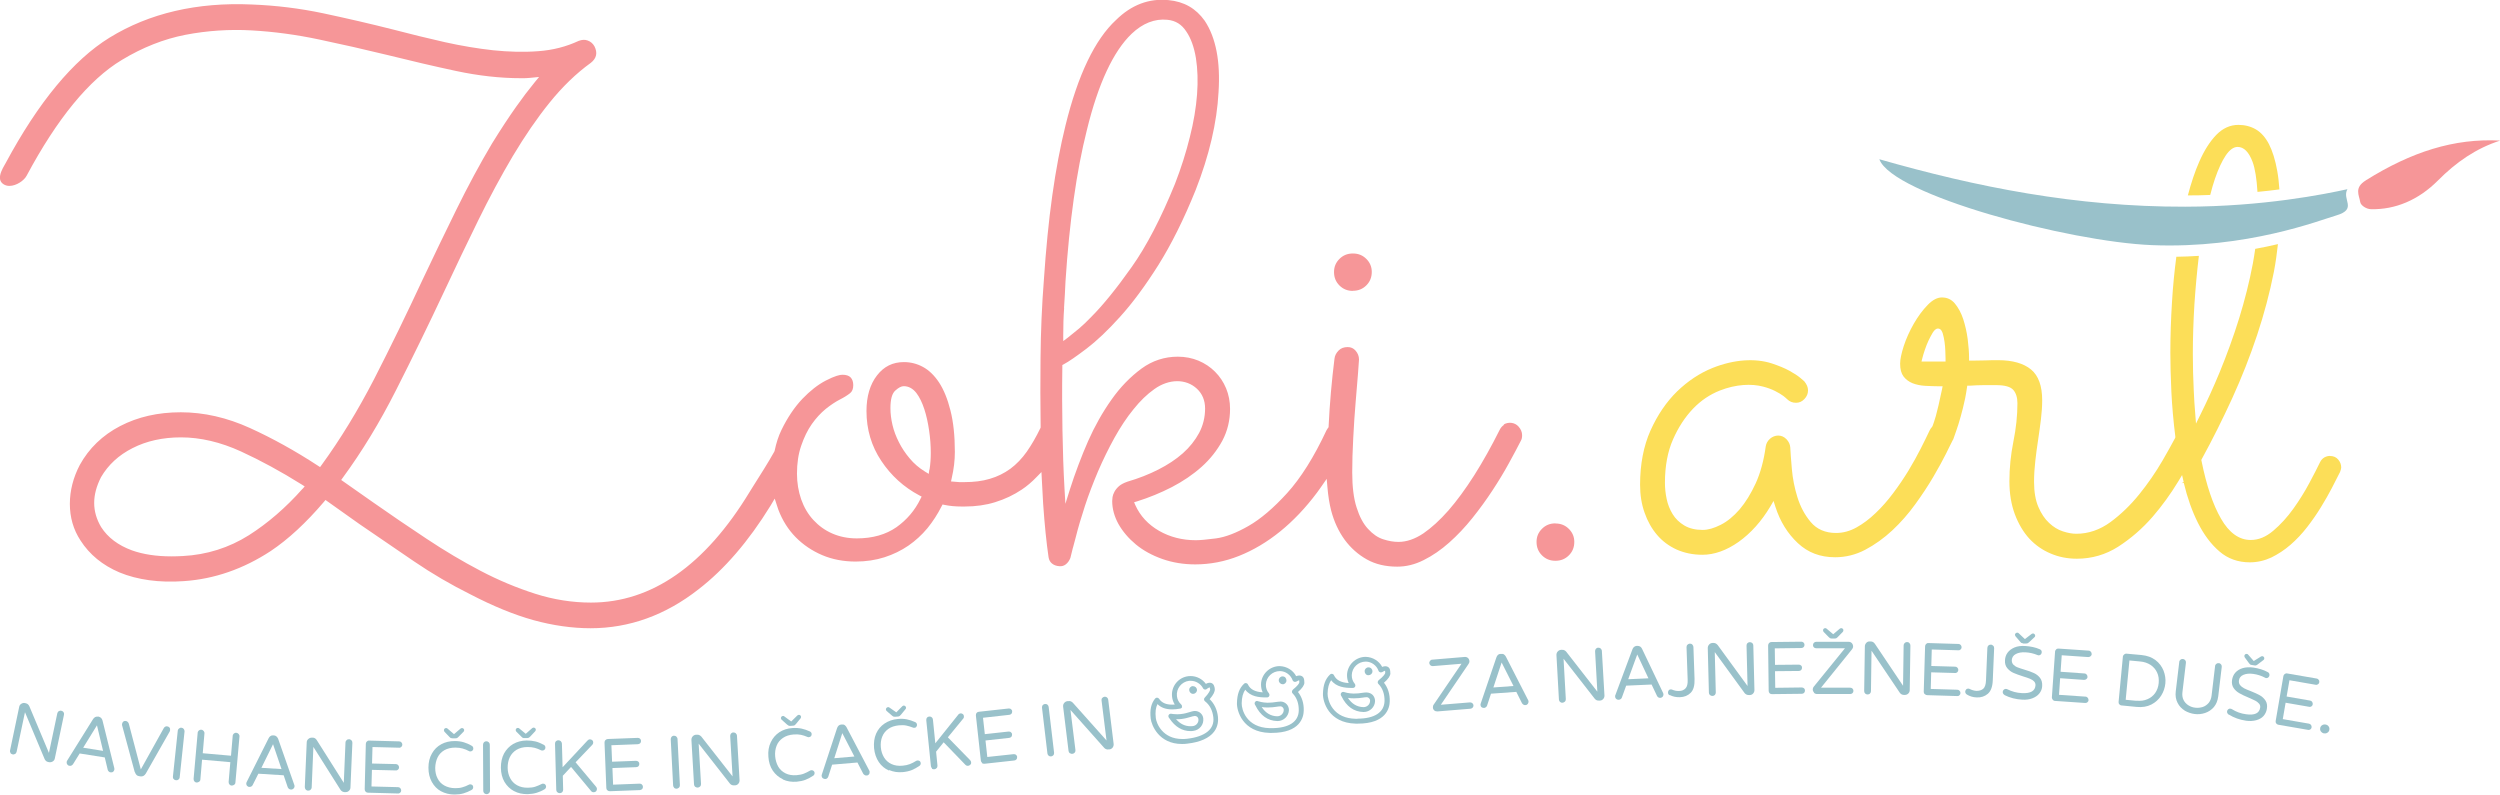 <?xml version="1.0" encoding="UTF-8"?>
<svg xmlns="http://www.w3.org/2000/svg" id="Layer_1" data-name="Layer 1" viewBox="0 0 221.21 70.31">
  <defs>
    <style>
      .cls-1, .cls-2 {
        fill: #99c1ca;
      }

      .cls-2, .cls-3, .cls-4 {
        fill-rule: evenodd;
      }

      .cls-3 {
        fill: #fcde58;
      }

      .cls-4 {
        fill: #f69698;
      }
    </style>
  </defs>
  <g>
    <path class="cls-4" d="m137.63,46.31c-.48,0-.87.16-1.19.48-.32.32-.48.7-.48,1.16,0,.48.16.87.48,1.19.32.32.71.48,1.19.48s.87-.16,1.19-.48c.32-.32.48-.71.48-1.19,0-.45-.16-.83-.48-1.15-.32-.32-.71-.48-1.19-.48Z"></path>
    <g>
      <path class="cls-3" d="m195.57,17.25c.13-.51.27-1.01.42-1.44.3-.87.62-1.56.95-2.05.34-.5.69-.76,1.05-.76.56,0,1,.45,1.33,1.33.22.6.36,1.5.43,2.65.67-.06,1.31-.14,1.94-.22-.04-.59-.1-1.15-.19-1.63-.17-.97-.42-1.76-.73-2.37-.31-.6-.7-1.04-1.16-1.31-.46-.27-.98-.4-1.55-.4-.73,0-1.38.3-1.95.88-.57.59-1.08,1.39-1.52,2.4-.38.86-.71,1.86-1,2.96.67,0,1.33-.01,1.97-.04Z"></path>
      <path class="cls-3" d="m206.18,40.34c-.19,0-.36.05-.52.14-.16.1-.28.23-.37.41-.22.46-.54,1.08-.95,1.85-.41.77-.89,1.54-1.42,2.28-.53.74-1.13,1.4-1.77,1.94-.65.55-1.3.82-2,.82-1.02,0-1.91-.63-2.63-1.89-.71-1.23-1.29-2.95-1.72-5.1l-.02-.09.04-.08c.95-1.73,1.85-3.54,2.69-5.37.85-1.86,1.59-3.75,2.21-5.61.62-1.87,1.12-3.75,1.48-5.58.16-.83.27-1.65.36-2.46-.63.15-1.3.29-2.01.42-.06.43-.13.86-.21,1.3-.3,1.59-.71,3.22-1.21,4.84-.5,1.61-1.09,3.23-1.74,4.81-.53,1.28-1.1,2.53-1.68,3.7l-.4.81-.07-.9c-.06-.68-.1-1.37-.13-2.06-.05-1.02-.08-2.1-.08-3.2,0-1.44.05-2.92.14-4.4.1-1.48.23-2.91.39-4.24,0-.01,0-.03,0-.04-.65.04-1.31.07-1.99.08-.17,1.29-.3,2.61-.38,3.94-.1,1.58-.15,3.1-.15,4.53,0,.98.03,2.14.09,3.46.06,1.27.18,2.61.35,3.98v.08s-.03.07-.03.07c-.32.6-.68,1.24-1.1,1.97-.61,1.05-1.31,2.06-2.07,3-.77.95-1.62,1.77-2.53,2.44-.94.69-1.96,1.04-3.03,1.04-.36,0-.75-.07-1.18-.21-.44-.14-.85-.39-1.23-.75-.38-.35-.7-.83-.95-1.42-.25-.58-.38-1.33-.38-2.21,0-.61.04-1.23.11-1.84.07-.62.15-1.24.25-1.88.09-.62.18-1.23.25-1.82.07-.59.11-1.15.11-1.68,0-1.27-.33-2.18-.98-2.72-.66-.55-1.65-.83-2.93-.83-.35,0-.73,0-1.11.02-.39.01-.79.02-1.2.02h-.25v-.25c0-.46-.04-1-.12-1.64-.08-.63-.22-1.23-.4-1.79-.18-.54-.43-1.01-.75-1.39-.3-.35-.67-.52-1.14-.52-.4,0-.82.22-1.24.65-.46.47-.87,1.03-1.24,1.67-.37.65-.67,1.31-.89,1.98-.21.66-.32,1.18-.32,1.56,0,.49.1.86.3,1.13.21.27.48.47.8.6.34.13.72.21,1.12.23.42.02.83.04,1.23.04h.31l-.06.3c-.22,1.06-.4,1.83-.54,2.33-.11.39-.21.67-.29.89l-.05.08c-.09.1-.16.2-.21.31-.21.46-.48.99-.79,1.61-.31.61-.66,1.24-1.08,1.94-.41.67-.86,1.34-1.35,1.99-.49.66-1.02,1.26-1.56,1.77-.54.52-1.11.95-1.69,1.27-.59.33-1.2.49-1.81.49-.95,0-1.71-.33-2.25-.98-.52-.62-.91-1.35-1.17-2.19-.25-.81-.42-1.65-.49-2.49-.07-.82-.12-1.46-.14-1.91-.02-.27-.13-.51-.34-.73-.43-.45-1.05-.39-1.45-.04-.21.19-.34.41-.38.68-.17,1.25-.47,2.35-.89,3.27-.42.91-.9,1.69-1.42,2.3-.54.62-1.1,1.08-1.68,1.37-.59.3-1.12.45-1.59.45-.64,0-1.18-.13-1.62-.39-.44-.26-.79-.6-1.04-1.01-.25-.41-.43-.86-.53-1.35-.1-.47-.15-.95-.15-1.42,0-1.47.24-2.77.72-3.85.47-1.07,1.07-1.98,1.77-2.71s1.5-1.26,2.36-1.6c1.44-.57,2.83-.62,3.84-.35.42.11.76.24,1.06.39.29.15.53.29.72.43.18.14.29.24.34.29.22.22.48.32.79.32.29,0,.53-.11.74-.33.22-.23.32-.48.32-.77,0-.27-.11-.53-.33-.8,0,0-.13-.11-.36-.31-.23-.19-.55-.4-.97-.63-.42-.23-.94-.44-1.54-.64-1.48-.48-3.35-.36-5.25.4-1.14.46-2.19,1.16-3.14,2.08-.94.92-1.73,2.08-2.35,3.46-.61,1.37-.92,2.98-.92,4.79,0,.9.13,1.73.4,2.48.26.75.63,1.41,1.11,1.97.47.55,1.05.98,1.73,1.29.68.3,1.44.46,2.28.46,1.06,0,2.13-.39,3.2-1.14,1.08-.77,2.03-1.83,2.81-3.14l.28-.48.17.53c.41,1.28,1.08,2.36,1.98,3.2.9.84,1.98,1.25,3.3,1.25.93,0,1.82-.22,2.66-.66.85-.45,1.66-1.03,2.4-1.72.75-.7,1.43-1.48,2.03-2.31.61-.84,1.15-1.66,1.6-2.43.45-.77.83-1.46,1.13-2.06l.24-.49c.17-.34.28-.57.35-.7l.04-.06s.05-.14.12-.34c.09-.26.21-.59.34-1,.13-.41.26-.89.4-1.44.14-.54.26-1.13.35-1.77l.03-.2h.2c.45-.03.88-.05,1.27-.05h1.08c.77,0,1.27.14,1.52.42.24.27.37.67.37,1.18,0,1.08-.12,2.23-.36,3.41-.23,1.15-.35,2.33-.35,3.49,0,1.08.16,2.06.48,2.92.32.85.75,1.58,1.28,2.16.53.57,1.17,1.02,1.89,1.32.72.31,1.5.46,2.32.46,1.32,0,2.55-.36,3.65-1.06,1.12-.72,2.15-1.61,3.06-2.66.82-.95,1.59-2.01,2.28-3.15l.32-.53.14.61-.17.1h.02s.16-.02.16-.02c.32,1.33.74,2.52,1.26,3.55.52,1.03,1.15,1.88,1.9,2.52.74.64,1.65.96,2.68.96.67,0,1.31-.15,1.91-.43.59-.29,1.16-.66,1.69-1.12.53-.46,1.02-.98,1.47-1.56.45-.58.86-1.17,1.22-1.76.37-.6.7-1.18.97-1.7.29-.55.53-1.02.73-1.43.08-.2.1-.33.1-.4,0-.26-.09-.49-.27-.7-.18-.21-.42-.31-.72-.31Zm-34.03-8.35h-2.13l.08-.31c.05-.2.12-.44.22-.73.1-.3.21-.57.33-.83.12-.25.24-.47.35-.66.12-.19.27-.39.48-.39.29,0,.39.33.43.46.06.21.11.45.15.72.04.27.06.54.07.82.01.28.02.5.02.67v.25Z"></path>
    </g>
    <path class="cls-2" d="m207.71,16.74c-2,.44-7.44,1.54-14.36,1.55-9.66.02-18.46-1.74-27.06-4.2,1.16,3.16,16.75,7.3,24.12,7.6,8.42.34,14.84-2.2,16.32-2.63,1.9-.56.46-1.41.98-2.32Z"></path>
    <path class="cls-4" d="m209.34,15.96c-1.06.65-.59,1.32-.5,1.91.04.31.56.64.96.64,2.14.05,4.2-.81,5.92-2.54,1.62-1.63,3.37-2.84,5.5-3.53-4.07-.22-7.85,1-11.87,3.51Z"></path>
    <g>
      <path class="cls-4" d="m119.71,25.73c.48,0,.87-.16,1.19-.48.32-.32.48-.71.48-1.19,0-.45-.16-.83-.48-1.15-.32-.32-.71-.48-1.19-.48s-.87.16-1.19.48c-.32.32-.48.7-.48,1.16,0,.48.16.87.48,1.19.32.32.71.48,1.19.48Z"></path>
      <path class="cls-4" d="m133.1,37.58c-.17.11-.3.25-.4.45-.73,1.46-1.49,2.82-2.25,4.02-.77,1.21-1.54,2.26-2.28,3.11-.76.86-1.51,1.55-2.23,2.04-.75.5-1.49.75-2.2.75-.43,0-.88-.08-1.34-.23-.48-.15-.93-.46-1.35-.92-.42-.45-.76-1.09-1.01-1.89-.26-.79-.39-1.84-.39-3.11,0-.91.03-1.91.09-3.05.06-1.18.13-2.2.21-3.14l.21-2.54c.07-.87.09-1.17.09-1.26,0-.29-.1-.55-.3-.78-.19-.22-.42-.32-.7-.32-.34,0-.6.1-.8.3-.21.21-.34.45-.37.73-.24,1.91-.42,3.92-.52,5.99v.07s-.05.06-.05.06l-.13.2c-1.11,2.38-2.29,4.25-3.49,5.57-1.2,1.32-2.35,2.3-3.42,2.91-1.08.62-2.05.99-2.88,1.1-.84.11-1.42.16-1.78.16-1.2,0-2.29-.28-3.25-.83-.97-.56-1.67-1.32-2.1-2.27l-.11-.26.27-.08c1.05-.33,2.08-.75,3.07-1.26.98-.51,1.87-1.11,2.64-1.8.76-.68,1.37-1.46,1.83-2.31.45-.85.68-1.79.68-2.81,0-.65-.12-1.26-.35-1.82-.24-.57-.56-1.05-.98-1.47-.41-.41-.9-.74-1.47-.98-.56-.23-1.17-.35-1.82-.35-1.17,0-2.25.35-3.21,1.05-.98.72-1.88,1.64-2.66,2.75-.8,1.13-1.49,2.36-2.07,3.67-.55,1.24-1.19,2.94-1.6,4.24l-.41,1.31-.08-1.37c-.09-1.58-.15-3.31-.18-5.14-.03-1.75-.04-3.64-.01-5.62v-.15s.13-.07.13-.07c.45-.24,1.11-.7,2.01-1.38.87-.66,1.87-1.6,2.96-2.81,1.09-1.2,2.23-2.74,3.38-4.56,1.15-1.83,2.27-4.07,3.31-6.65,1.21-3.08,1.89-6,2.03-8.66.18-2.71-.23-4.84-1.22-6.33-.78-1.1-1.83-1.7-3.21-1.83-1.72-.17-3.28.42-4.64,1.76-1.86,1.72-3.37,4.85-4.47,9.33-.45,1.82-.85,3.91-1.17,6.2-.32,2.27-.56,4.77-.74,7.42-.18,2.3-.28,4.65-.3,7.02-.02,1.99-.02,3.97.01,6.03v.06s-.02.05-.02.05c-.38.79-.79,1.49-1.2,2.08-.43.61-.92,1.12-1.46,1.52-.55.4-1.16.7-1.82.89-.66.2-1.41.29-2.24.29h-.46l-.73-.06.06-.28c.19-.81.28-1.59.28-2.33,0-1.41-.13-2.65-.39-3.67-.25-1-.59-1.84-1.01-2.48-.42-.63-.9-1.09-1.42-1.37-.53-.29-1.1-.43-1.69-.43-.99,0-1.77.39-2.38,1.18-.62.8-.93,1.86-.93,3.15,0,1.63.44,3.11,1.31,4.41.87,1.31,2,2.33,3.36,3.05l.21.11-.11.22c-.49,1-1.2,1.84-2.12,2.49-.93.65-2.11.99-3.51.99-.79,0-1.52-.15-2.16-.43-.65-.28-1.21-.69-1.68-1.2-.47-.51-.83-1.12-1.08-1.83-.24-.7-.37-1.46-.37-2.27,0-.9.12-1.73.37-2.46.25-.73.56-1.38.94-1.92.38-.54.8-.99,1.24-1.35.44-.35.86-.63,1.25-.83.36-.18.66-.37.9-.56.19-.15.28-.39.28-.71,0-.29-.08-.52-.23-.68-.15-.16-.4-.24-.73-.24-.22,0-.65.09-1.48.52-.69.36-1.38.9-2.07,1.62-.69.73-1.31,1.65-1.84,2.74-.27.55-.47,1.18-.61,1.86l-.03.07c-.54.97-1.27,2.11-1.85,3.03l-.33.53c-3.94,6.49-8.66,9.79-14.04,9.79-1.64,0-3.3-.26-4.93-.78-1.63-.52-3.26-1.2-4.84-2.03-1.59-.83-3.2-1.79-4.78-2.84-1.62-1.07-3.2-2.15-4.7-3.2l-2.85-2,.15-.21c1.69-2.3,3.27-4.9,4.7-7.73,1.45-2.86,2.9-5.83,4.31-8.84.98-2.1,1.98-4.18,2.97-6.2.98-2,2.01-3.91,3.05-5.67,1.06-1.77,2.15-3.37,3.27-4.75,1.13-1.4,2.35-2.58,3.64-3.51.51-.4.61-.89.32-1.46-.14-.25-.34-.42-.59-.51-.26-.1-.51-.08-.81.03-1.09.51-2.29.82-3.57.91-1.27.1-2.62.06-3.99-.08-1.36-.15-2.81-.39-4.29-.72-1.56-.35-3.08-.73-4.54-1.11-2.01-.51-4.09-.99-6.2-1.44-2.08-.44-4.2-.7-6.31-.78-4.87-.22-9.1.77-12.62,2.94C6.49,5.31,3.4,9.03.49,14.45l-.08.14c-.19.33-.49.86-.4,1.3.04.17.14.31.3.41.15.1.33.15.52.15.62,0,1.31-.48,1.53-.91,2.7-5.05,5.53-8.5,8.41-10.23,1.83-1.11,3.73-1.86,5.64-2.23,1.92-.37,3.89-.5,5.86-.39,1.96.11,3.97.38,5.99.81,2,.42,4.02.88,5.99,1.36,2.09.52,4.14,1,6.1,1.42,1.96.42,3.9.64,5.76.64.29,0,.55,0,.79-.03l.8-.08-.38.46c-.55.67-1.11,1.41-1.66,2.19-.67.95-1.36,2-2.12,3.23-1.09,1.83-2.15,3.81-3.16,5.86-1.01,2.06-2.01,4.12-2.99,6.2-1.4,3.01-2.84,5.97-4.28,8.78-1.43,2.77-2.99,5.33-4.65,7.61l-.14.19-.2-.13c-2.02-1.32-4.05-2.44-6.01-3.33-2.02-.92-4.08-1.39-6.11-1.39s-3.81.41-5.37,1.22c-1.56.81-2.76,1.97-3.57,3.44-.58,1.11-.88,2.27-.88,3.45s.31,2.27.94,3.23c.8,1.25,1.96,2.2,3.45,2.83.79.33,1.68.56,2.63.69.95.13,1.98.16,3.07.08,2.69-.18,5.27-1.08,7.68-2.66,1.56-1.04,3.14-2.51,4.7-4.34l.15-.18,3,2.13c1.61,1.11,3.22,2.21,4.83,3.3,1.6,1.09,3.28,2.07,4.99,2.92,1.98,1.03,3.85,1.8,5.57,2.28,1.74.48,3.45.72,5.07.72,3.42,0,6.63-1.16,9.54-3.44,2.3-1.77,4.44-4.26,6.37-7.39l.38-.64.21.65c.04.11.07.22.11.33.36.95.88,1.77,1.54,2.44.66.67,1.45,1.2,2.34,1.58.89.38,1.89.57,2.96.57.91,0,1.77-.13,2.55-.38.78-.25,1.49-.6,2.12-1.03.62-.43,1.19-.95,1.68-1.54.48-.59.9-1.24,1.25-1.93l.09-.17.19.04c.43.09.94.14,1.51.14h.25c.98,0,1.89-.13,2.69-.38.88-.27,1.67-.65,2.37-1.12.45-.3.88-.66,1.34-1.14l.4-.41.03.58c.04.76.08,1.51.12,2.22.13,1.86.29,3.45.48,4.74.04.24.14.42.3.55.17.14.38.22.65.24.21.02.4-.03.57-.16.18-.14.31-.32.41-.57l.21-.85.03-.1.23-.86c.21-.85.49-1.79.82-2.8.33-1.01.73-2.04,1.16-3.06.44-1.02.93-2.02,1.45-2.96.53-.95,1.09-1.8,1.68-2.52.59-.74,1.21-1.34,1.85-1.79,1.3-.93,2.81-.93,3.77-.03.48.45.72,1.04.72,1.75,0,.77-.18,1.5-.53,2.16-.35.65-.83,1.26-1.44,1.8s-1.34,1.02-2.17,1.44c-.82.42-1.74.78-2.73,1.07-.31.11-.57.24-.74.39-.18.16-.32.33-.41.5-.09.17-.15.33-.17.47-.02.15-.03.27-.03.35,0,.69.19,1.37.55,2.03.38.67.9,1.28,1.54,1.81.65.54,1.44.97,2.34,1.29.9.32,1.89.48,2.92.48,1.31,0,2.62-.25,3.87-.75,1.26-.5,2.49-1.23,3.65-2.17,1.16-.94,2.26-2.1,3.26-3.44.11-.15.22-.31.33-.46l.52-.75.06.69c.07.84.18,1.51.33,2.1.26,1,.67,1.87,1.2,2.6.53.72,1.19,1.31,1.96,1.74.76.43,1.67.64,2.69.64.79,0,1.57-.19,2.34-.58.79-.39,1.55-.92,2.26-1.55.72-.64,1.41-1.37,2.05-2.17.65-.81,1.25-1.64,1.78-2.45.54-.82,1.03-1.63,1.45-2.4.43-.78.78-1.44,1.06-1.99.08-.13.11-.3.11-.49,0-.27-.1-.52-.31-.76-.34-.39-.91-.44-1.34-.18Zm-38.95-10.34c.05-.79.1-1.58.13-2.35.17-2.63.42-5.09.73-7.3.31-2.21.7-4.26,1.16-6.08,1-4.1,2.34-6.97,3.96-8.52.98-.93,2.04-1.35,3.16-1.24.74.07,1.28.42,1.68,1.04.4.58.69,1.38.85,2.35.15.95.19,2.04.1,3.22-.09,1.17-.3,2.45-.64,3.78-.33,1.34-.77,2.73-1.31,4.12-1.23,3.03-2.52,5.52-3.85,7.39-1.32,1.87-2.52,3.35-3.56,4.39-.35.37-.72.72-1.08,1.03-.36.3-.69.57-1,.81l-.4.3v-.5c0-.81.02-1.63.08-2.44ZM26.77,43.25c-1.48,1.67-3.08,3.05-4.75,4.11-1.76,1.11-3.73,1.73-5.84,1.84-.35.02-.69.03-1.02.03-1.33,0-2.5-.18-3.48-.53-1.23-.45-2.14-1.14-2.73-2.06-.82-1.38-.82-2.83-.01-4.42.63-1.08,1.56-1.95,2.79-2.57,1.23-.63,2.67-.95,4.28-.95,1.72,0,3.51.42,5.32,1.25,1.72.79,3.53,1.77,5.38,2.93l.25.16-.19.22Zm55.46-1.7l-.05.38-.33-.2c-.52-.32-.98-.71-1.36-1.17-.38-.45-.7-.93-.95-1.43-.26-.51-.45-1.02-.57-1.53-.12-.51-.18-1.01-.18-1.48,0-.79.14-1.31.44-1.57.29-.26.53-.38.74-.38.43,0,.81.21,1.12.61.28.37.51.85.7,1.43.18.55.32,1.18.42,1.87.1.67.15,1.34.15,1.99,0,.48-.03.97-.11,1.49Z"></path>
    </g>
  </g>
  <g>
    <g>
      <path class="cls-1" d="m.93,66.62c-.04-.07-.06-.14-.04-.22l.81-3.86c.02-.12.09-.21.19-.27s.21-.09.32-.06l.08.02c.14.03.24.12.31.27l1.73,4.12.74-3.5c.02-.08.06-.15.13-.19s.14-.06.23-.04c.08.02.15.06.19.13.05.07.06.15.04.23l-.81,3.86c-.02.12-.09.21-.19.27-.1.06-.21.08-.33.06l-.08-.02c-.07-.01-.13-.04-.18-.09-.05-.04-.09-.1-.12-.16l-1.74-4.15-.74,3.5c-.02.08-.06.15-.13.19-.07.04-.15.06-.23.04s-.15-.06-.19-.13Z"></path>
      <path class="cls-1" d="m5.95,67.64c-.05-.07-.06-.14-.05-.22,0-.03.02-.08.05-.13l2.29-3.67c.05-.07.11-.13.18-.17s.15-.05.24-.04h.07c.09.03.16.06.22.12s.09.13.12.22l1.04,4.2c.01.06.02.1.01.14-.01.08-.05.15-.11.2s-.14.06-.23.05c-.06,0-.11-.03-.16-.08-.04-.04-.08-.09-.09-.15l-.26-1.09-2.22-.35-.59.95c-.04.05-.08.09-.14.12s-.11.03-.17.02c-.09-.01-.15-.05-.2-.12Zm1.41-1.48l1.76.28-.54-2.26-1.22,1.98Z"></path>
      <path class="cls-1" d="m11.92,68.31l-1.12-4.14s-.01-.07,0-.11c.01-.09.05-.16.11-.21.06-.05.14-.07.23-.05.06,0,.11.03.16.08s.08.1.1.16l1.06,4.04,2.03-3.65c.03-.06.08-.1.13-.13.05-.03.11-.04.17-.03.09.01.16.05.21.11.05.06.06.14.05.23,0,.04-.02.08-.03.11l-2.12,3.73c-.12.19-.27.27-.45.25l-.14-.02c-.18-.02-.3-.14-.37-.35Z"></path>
      <path class="cls-1" d="m15.36,68.94c-.05-.06-.07-.14-.06-.22l.43-4.06c0-.08.05-.15.11-.2.06-.05.14-.08.22-.07s.15.05.2.11c.05.07.07.14.07.22l-.43,4.06c0,.08-.05.15-.11.2-.07.05-.14.07-.22.06s-.15-.04-.2-.11Z"></path>
      <path class="cls-1" d="m17.2,69.14c-.05-.06-.07-.13-.07-.22l.36-4.07c0-.08.04-.15.1-.21.06-.05.14-.08.22-.07.08,0,.15.04.21.11.05.06.08.14.07.22l-.15,1.75,2.5.22.15-1.75c0-.08.04-.15.1-.21.06-.05.14-.08.22-.07s.15.04.21.11c.05.06.08.14.07.22l-.36,4.07c0,.08-.04.15-.11.2-.06.05-.14.07-.22.07s-.15-.04-.2-.1-.07-.13-.07-.22l.15-1.75-2.5-.22-.15,1.75c0,.08-.04.15-.11.2s-.14.07-.22.07c-.08,0-.15-.04-.2-.1Z"></path>
      <path class="cls-1" d="m21.86,69.54c-.05-.06-.07-.13-.07-.22,0-.04.02-.08.04-.13l1.94-3.87c.04-.08.09-.14.16-.19.07-.05.15-.07.24-.06h.07c.09.01.17.04.23.1s.11.12.14.2l1.43,4.08c.02.05.03.1.02.13,0,.08-.04.15-.1.21-.06.05-.13.08-.22.07-.06,0-.12-.02-.17-.06-.05-.04-.08-.08-.11-.14l-.36-1.06-2.24-.14-.5,1c-.03.06-.07.1-.12.13s-.11.04-.17.04c-.09,0-.16-.04-.21-.1Zm1.27-1.6l1.78.11-.75-2.2-1.03,2.09Z"></path>
      <path class="cls-1" d="m27.05,69.86c-.05-.06-.08-.13-.08-.22l.17-3.95c0-.12.05-.22.14-.3.09-.08.19-.12.31-.12h.09c.14,0,.26.08.35.22l2.39,3.78.15-3.57c0-.08.04-.15.1-.21.06-.06.13-.08.22-.08.08,0,.15.04.21.1.06.06.08.14.08.22l-.17,3.95c0,.12-.05.22-.14.3-.09.08-.19.12-.31.11h-.08c-.07,0-.14-.03-.2-.06-.06-.04-.11-.08-.15-.14l-2.4-3.8-.15,3.58c0,.08-.04.15-.1.21s-.13.08-.22.08c-.08,0-.15-.04-.21-.09Z"></path>
      <path class="cls-1" d="m32.35,70.04c-.06-.06-.08-.13-.08-.21l.1-4.01c0-.08.03-.15.09-.21.06-.06.13-.09.21-.08l2.65.07c.08,0,.15.03.2.09.05.06.08.12.08.2,0,.08-.03.14-.09.2-.06.05-.12.08-.2.07l-2.35-.06-.04,1.46,2.11.05c.08,0,.15.03.2.09.05.06.08.12.08.2,0,.08-.03.15-.09.2-.06.05-.12.08-.2.07l-2.11-.05-.04,1.47,2.35.06c.08,0,.15.03.2.09s.08.12.08.2c0,.08-.03.15-.09.2-.06.05-.12.08-.2.07l-2.65-.07c-.08,0-.15-.03-.21-.09Z"></path>
      <path class="cls-1" d="m39.03,70.02c-.35-.19-.62-.47-.82-.83-.2-.36-.3-.78-.3-1.26,0-.48.1-.9.31-1.26.2-.36.48-.63.83-.82.35-.19.75-.28,1.19-.28.3,0,.57.04.8.11s.47.17.7.31c.1.05.14.14.14.25,0,.07-.02.12-.07.17-.05.05-.11.08-.19.08-.04,0-.08,0-.12-.03-.19-.1-.38-.18-.57-.23-.18-.05-.4-.08-.64-.08-.38,0-.7.08-.97.23-.27.16-.47.37-.6.64s-.2.58-.21.92c0,.34.06.65.2.92.13.27.33.49.6.64s.59.24.97.24c.24,0,.46-.02.64-.08.19-.05.38-.13.57-.23.04-.02.07-.03.12-.03.08,0,.14.03.19.07.05.05.07.11.07.18,0,.11-.05.2-.15.25-.23.13-.47.23-.71.3-.24.07-.5.1-.8.1-.44,0-.84-.1-1.19-.29Zm.87-4.7s-.08-.06-.12-.1l-.45-.47s-.05-.08-.05-.13c0-.05.01-.09.05-.14.04-.04.09-.06.15-.06.05,0,.09.02.12.05l.57.49.58-.49s.07-.05.12-.05c.06,0,.11.02.15.06.04.04.06.09.05.14,0,.05-.02.09-.05.12l-.45.46s-.08.08-.12.1-.09.03-.15.03h-.25c-.06,0-.11-.01-.15-.03Z"></path>
      <path class="cls-1" d="m42.85,70.19c-.06-.06-.09-.13-.09-.21l-.02-4.08c0-.08.03-.16.08-.22.06-.06.13-.09.21-.09.08,0,.16.03.22.09.06.06.09.13.09.21l.02,4.08c0,.08-.03.15-.09.21-.06.06-.13.09-.21.09-.08,0-.15-.03-.21-.08Z"></path>
      <path class="cls-1" d="m45.48,70c-.35-.19-.63-.46-.84-.81-.21-.36-.31-.77-.32-1.26,0-.48.09-.9.28-1.26.2-.36.47-.64.81-.84.35-.2.74-.3,1.18-.31.3,0,.57.03.81.09s.47.17.71.29c.1.05.15.13.15.25,0,.07-.02.13-.07.18s-.11.08-.19.08c-.04,0-.08,0-.12-.02-.2-.1-.39-.17-.57-.22-.19-.05-.4-.07-.64-.07-.38,0-.7.09-.97.25-.26.16-.46.38-.59.65s-.19.58-.19.93c0,.34.08.65.22.92.14.27.34.48.61.63.27.15.59.23.97.22.24,0,.46-.03.64-.09.18-.06.37-.14.57-.24.04-.02.07-.03.12-.03.08,0,.14.02.19.07.05.05.07.11.08.18,0,.11-.05.2-.14.25-.23.14-.47.24-.7.31-.23.07-.5.11-.8.12-.44,0-.84-.08-1.19-.27Zm.78-4.71s-.08-.05-.12-.1l-.46-.46s-.05-.08-.05-.12c0-.05.01-.09.05-.14s.09-.06.14-.06c.05,0,.09.01.12.04l.58.48.57-.5s.07-.05.12-.05c.06,0,.11.02.15.06.04.04.06.09.05.13,0,.05-.02.09-.05.13l-.44.47s-.08.08-.12.1c-.04.02-.09.03-.15.04h-.25c-.06,0-.11,0-.15-.03Z"></path>
      <path class="cls-1" d="m49.31,70.1c-.06-.06-.09-.13-.09-.21l-.11-4.08c0-.08.02-.16.08-.22.06-.06.13-.09.21-.09.08,0,.16.03.22.08.06.06.09.13.1.21l.06,2.1,2.2-2.36c.06-.07.13-.11.22-.11.07,0,.14.02.2.07.06.05.09.11.09.19,0,.09-.02.16-.07.21l-1.49,1.56,1.81,2.16c.05.06.08.12.08.19,0,.08-.02.15-.07.21-.06.06-.13.09-.21.09-.1,0-.18-.03-.24-.11l-1.77-2.13-.73.78.03,1.24c0,.08-.03.15-.08.21-.06.06-.13.09-.21.09-.08,0-.16-.02-.21-.08Z"></path>
      <path class="cls-1" d="m53.74,69.93c-.06-.06-.09-.12-.09-.21l-.16-4.01c0-.08.02-.16.08-.22.05-.06.12-.09.21-.1l2.65-.1c.08,0,.15.02.2.07.06.05.09.12.09.2,0,.08-.02.15-.07.2-.05.05-.12.08-.2.09l-2.35.09.06,1.46,2.11-.08c.08,0,.15.02.21.07.06.05.09.12.09.2,0,.08-.02.15-.07.2-.05.06-.12.08-.2.09l-2.11.08.06,1.47,2.35-.09c.08,0,.15.02.2.08.06.05.09.12.09.2,0,.08-.02.15-.07.2-.05.05-.12.08-.2.09l-2.65.1c-.08,0-.16-.02-.21-.08Z"></path>
      <path class="cls-1" d="m59.66,69.71c-.06-.05-.09-.12-.1-.21l-.21-4.08c0-.08.02-.16.07-.22.05-.06.12-.1.21-.1.08,0,.16.02.22.08.06.06.1.13.1.21l.21,4.08c0,.08-.02.16-.08.22-.06.06-.13.09-.21.1-.08,0-.16-.02-.22-.08Z"></path>
      <path class="cls-1" d="m61.51,69.62c-.06-.05-.09-.12-.1-.21l-.23-3.94c0-.12.03-.22.11-.31.08-.09.18-.14.3-.15h.09c.14-.01.27.05.38.17l2.76,3.52-.21-3.57c0-.08.02-.16.07-.22.05-.06.12-.1.21-.1.08,0,.16.02.22.08.06.06.1.13.1.21l.23,3.94c0,.12-.03.22-.11.31-.08.09-.18.14-.3.14h-.08c-.07,0-.14,0-.2-.03-.06-.03-.12-.07-.16-.12l-2.77-3.54.21,3.57c0,.08-.02.16-.08.22-.06.06-.13.09-.21.1-.08,0-.16-.02-.22-.07Z"></path>
      <path class="cls-1" d="m69.27,68.95c-.36-.17-.66-.42-.89-.76-.23-.34-.36-.76-.39-1.23-.04-.48.03-.91.21-1.28.17-.37.43-.67.76-.89.34-.22.72-.34,1.16-.37.3-.02.57,0,.81.05.24.05.48.14.73.25.1.05.16.13.16.24,0,.07-.02.13-.06.18-.04.05-.11.08-.19.09-.04,0-.08,0-.12-.02-.2-.09-.4-.15-.58-.19-.19-.04-.4-.05-.65-.03-.38.03-.69.13-.95.31s-.44.4-.55.68c-.11.28-.16.59-.13.94.03.34.12.64.27.91.15.26.37.46.65.6.28.14.61.19.98.16.24-.02.45-.06.63-.13.18-.07.36-.16.55-.27.03-.02.07-.03.12-.04.08,0,.14.01.2.06.05.04.08.1.09.17,0,.11-.03.2-.13.26-.22.15-.45.27-.68.36-.23.09-.49.14-.79.17-.44.03-.84-.03-1.21-.2Zm.5-4.75s-.08-.05-.13-.09l-.48-.43s-.06-.07-.06-.12c0-.05,0-.09.04-.14.04-.04.08-.07.14-.07.05,0,.09,0,.12.04l.61.45.54-.53s.07-.05.12-.06c.06,0,.11.01.15.05.04.04.06.08.06.13,0,.05-.01.09-.04.13l-.41.5s-.07.08-.11.11c-.04.02-.09.04-.14.04l-.25.02c-.06,0-.11,0-.15-.02Z"></path>
      <path class="cls-1" d="m72.8,68.86c-.06-.05-.09-.12-.1-.2,0-.04,0-.08.02-.13l1.35-4.11c.03-.08.07-.15.13-.21.06-.06.14-.09.23-.1h.07c.09-.01.17,0,.24.05.07.05.12.11.16.18l2.01,3.83c.03.05.04.09.04.13,0,.08-.01.16-.06.22-.05.06-.12.1-.21.1-.06,0-.12,0-.17-.04-.05-.03-.1-.07-.13-.12l-.51-.99-2.24.19-.34,1.06c-.02.06-.06.11-.1.15-.05.04-.1.06-.16.06-.09,0-.16-.02-.22-.07Zm1.02-1.77l1.78-.15-1.07-2.07-.71,2.22Z"></path>
      <path class="cls-1" d="m78.66,68.18c-.37-.16-.67-.41-.9-.75s-.37-.75-.42-1.23c-.04-.48.02-.91.18-1.28s.42-.68.75-.9c.33-.22.72-.36,1.16-.4.3-.03.57-.02.81.03s.48.13.73.24c.1.04.16.12.17.24,0,.07-.01.13-.06.18-.04.06-.1.09-.18.09-.04,0-.08,0-.12-.02-.2-.08-.4-.14-.59-.18-.19-.04-.4-.04-.65-.02-.38.04-.69.14-.94.32-.25.18-.43.41-.54.69-.11.28-.15.59-.12.94.03.34.13.64.29.9.16.26.38.45.66.58.28.13.61.18.99.14.24-.02.45-.07.63-.14.18-.07.36-.16.55-.28.03-.02.07-.03.12-.04.08,0,.15.01.2.05s.08.1.09.17c.01.11-.03.2-.12.26-.22.15-.45.28-.67.37-.23.09-.49.15-.79.18-.44.04-.84-.02-1.21-.18Zm.41-4.76s-.08-.05-.13-.09l-.49-.42s-.06-.07-.06-.12c0-.05,0-.09.04-.14.04-.05.08-.07.14-.08.05,0,.09,0,.12.03l.62.43.53-.54s.07-.05.11-.06c.06,0,.11.01.15.05s.07.08.07.13c0,.05,0,.09-.04.13l-.41.5s-.07.08-.11.11c-.04.03-.08.04-.14.05l-.25.02c-.06,0-.11,0-.15-.02Z"></path>
      <path class="cls-1" d="m82.48,67.99c-.06-.05-.1-.12-.11-.2l-.41-4.06c0-.08.01-.16.06-.22.05-.07.12-.1.2-.11.08,0,.16.01.22.07.07.05.1.12.11.21l.21,2.09,2.02-2.52c.05-.08.13-.12.21-.13.07,0,.14.01.2.06.06.04.09.1.1.18,0,.09,0,.16-.05.21l-1.37,1.67,1.97,2.02c.05.06.08.12.09.18.01.08,0,.15-.06.21s-.12.1-.2.11c-.1.01-.18-.02-.25-.09l-1.92-1.99-.67.83.12,1.23c0,.08-.01.16-.07.22s-.12.1-.21.11c-.08,0-.16-.01-.22-.06Z"></path>
      <path class="cls-1" d="m86.9,67.5c-.06-.05-.1-.12-.11-.2l-.44-3.99c0-.08.01-.16.06-.22.05-.07.12-.1.2-.11l2.64-.29c.08,0,.15.01.21.06s.1.11.1.19c0,.08-.01.15-.06.21s-.11.09-.19.1l-2.33.26.16,1.45,2.1-.23c.08,0,.15.01.21.06s.1.11.1.19c0,.08-.01.15-.06.21-.05.06-.11.09-.19.1l-2.1.23.16,1.46,2.33-.25c.08,0,.15.01.21.06s.1.11.1.19c0,.08-.01.15-.06.21-.05.06-.11.09-.19.1l-2.64.29c-.08,0-.16-.01-.22-.06Z"></path>
      <path class="cls-1" d="m92.79,66.87c-.06-.05-.1-.12-.11-.2l-.48-4.05c0-.08.01-.16.06-.22s.12-.1.2-.11c.08,0,.16.01.22.06s.1.12.11.2l.48,4.05c0,.08-.01.16-.06.22-.05.06-.12.1-.2.11s-.16-.01-.22-.06Z"></path>
      <path class="cls-1" d="m94.66,66.65c-.06-.05-.1-.12-.11-.2l-.48-3.92c-.01-.12.01-.23.09-.32.07-.1.17-.15.29-.17h.09c.14-.03.27.02.39.14l2.98,3.34-.44-3.54c-.01-.08,0-.16.06-.22s.12-.1.2-.11c.08-.01.16.01.22.06s.1.12.11.2l.48,3.92c.01.12-.02.22-.09.32-.07.09-.17.15-.29.16h-.08c-.07.02-.14.01-.2-.02-.07-.02-.12-.06-.17-.11l-2.99-3.36.44,3.55c.01.08-.01.16-.06.22-.05.06-.12.1-.2.11-.08.01-.16,0-.22-.06Z"></path>
      <path class="cls-1" d="m126.92,62.87c-.08-.07-.13-.16-.13-.26,0-.1.01-.18.06-.25l2.47-3.63-2.54.21c-.08,0-.15-.02-.21-.07-.06-.05-.09-.12-.1-.19s.02-.15.07-.21c.05-.06.11-.1.19-.1l2.86-.24c.12-.01.22.02.3.09s.12.17.13.28c0,.04,0,.09-.02.14-.02.05-.04.09-.07.13l-2.44,3.59,2.58-.21c.08,0,.15.02.21.07s.09.11.1.19c0,.08-.02.15-.07.2-.05.06-.12.09-.19.1l-2.93.24c-.11,0-.2-.02-.28-.09Z"></path>
      <path class="cls-1" d="m131.1,62.59c-.06-.05-.09-.12-.1-.21,0-.04,0-.08.02-.13l1.39-4.09c.03-.08.07-.15.13-.21s.14-.09.23-.09h.07c.09-.01.17,0,.24.05.07.05.12.11.16.18l1.97,3.85c.03.05.04.09.04.13,0,.08-.02.16-.07.22-.05.06-.12.1-.21.1-.06,0-.12,0-.17-.04-.05-.03-.09-.07-.13-.13l-.5-1-2.24.16-.35,1.06c-.02.06-.06.11-.11.14-.05.04-.1.06-.16.06-.09,0-.16-.02-.22-.07Zm1.04-1.76l1.78-.13-1.05-2.08-.73,2.21Z"></path>
      <path class="cls-1" d="m138.04,62.11c-.06-.05-.09-.12-.1-.21l-.22-3.94c0-.12.03-.22.11-.31.08-.09.18-.14.3-.15h.09c.14-.01.27.05.37.17l2.75,3.53-.2-3.57c0-.08.02-.16.07-.22.05-.06.12-.1.21-.1.08,0,.16.02.22.08s.1.13.1.21l.23,3.94c0,.12-.03.22-.11.31-.08.09-.18.14-.3.14h-.08c-.07,0-.14,0-.2-.03-.06-.03-.12-.07-.16-.12l-2.77-3.55.2,3.57c0,.08-.02.16-.08.22-.06.06-.13.09-.21.1s-.16-.02-.22-.07Z"></path>
      <path class="cls-1" d="m143,61.83c-.06-.05-.09-.12-.09-.21,0-.04,0-.08.03-.13l1.51-4.05c.03-.08.08-.15.14-.2.06-.05.14-.08.23-.09h.07c.09,0,.17.02.24.06.07.05.12.11.16.19l1.86,3.9c.02.05.04.1.04.13,0,.08-.02.16-.07.22-.05.06-.12.09-.21.1-.06,0-.12-.01-.17-.04s-.09-.07-.12-.13l-.48-1.01-2.25.1-.38,1.05c-.02.06-.06.11-.11.14-.05.04-.1.05-.17.06-.09,0-.16-.02-.22-.08Zm1.08-1.73l1.78-.08-.99-2.11-.8,2.19Z"></path>
      <path class="cls-1" d="m147.74,61.52c-.1-.05-.15-.13-.15-.24,0-.07.02-.13.06-.19.04-.06.1-.09.18-.09.04,0,.08,0,.12.02.21.09.41.13.62.12.24,0,.43-.08.57-.23.14-.14.21-.4.19-.78l-.1-2.86c0-.08.02-.16.08-.22s.12-.09.21-.1c.08,0,.16.02.22.08.06.06.09.13.1.21l.1,2.82c.02.58-.09.99-.34,1.24-.25.25-.57.38-.96.39-.32.01-.62-.05-.89-.19Z"></path>
      <path class="cls-1" d="m151.3,61.5c-.06-.06-.09-.13-.09-.21l-.1-3.95c0-.12.04-.22.12-.31.08-.09.18-.13.3-.14h.09c.14,0,.26.06.37.19l2.64,3.62-.09-3.57c0-.08.02-.16.08-.22.06-.06.13-.09.21-.09s.16.03.22.08c.06.06.09.13.09.21l.1,3.95c0,.12-.04.22-.12.31-.08.09-.19.13-.3.13h-.08c-.07,0-.14-.01-.2-.04-.06-.03-.11-.07-.16-.12l-2.65-3.64.09,3.58c0,.08-.03.15-.08.21-.06.06-.13.09-.21.09s-.16-.02-.21-.08Z"></path>
      <path class="cls-1" d="m156.59,61.35c-.06-.06-.09-.13-.09-.21l-.05-4.02c0-.08.03-.16.08-.22.06-.06.13-.09.21-.09l2.65-.03c.08,0,.15.03.2.08s.08.12.08.2c0,.08-.03.15-.08.2-.05.05-.12.08-.2.08l-2.35.03.02,1.46,2.11-.02c.08,0,.15.03.2.08.06.05.08.12.08.2,0,.08-.03.15-.08.2-.05.05-.12.08-.2.08l-2.11.02.02,1.47,2.35-.03c.08,0,.15.03.2.08.06.05.08.12.08.2s-.03.15-.08.2c-.05.05-.12.08-.2.08l-2.65.03c-.08,0-.15-.03-.21-.08Z"></path>
      <path class="cls-1" d="m160.51,61.28c-.07-.08-.11-.17-.11-.27,0-.1.03-.18.08-.24l2.77-3.41h-2.55c-.08,0-.15-.03-.2-.08-.06-.06-.08-.12-.08-.2s.03-.15.08-.2c.06-.06.12-.09.2-.09h2.87c.12,0,.22.04.29.12.07.08.11.18.11.29,0,.04,0,.09-.03.14-.02.05-.05.09-.08.13l-2.73,3.38h2.59c.08,0,.15.03.2.08.05.06.08.12.08.2s-.03.15-.08.2c-.06.05-.12.08-.2.08h-2.94c-.11,0-.2-.04-.27-.11Zm1.42-4.81s-.08-.06-.12-.1l-.45-.46s-.05-.08-.05-.13c0-.05.01-.09.05-.14.04-.04.09-.06.15-.06.05,0,.09.02.12.05l.58.49.58-.49s.07-.05.12-.05c.06,0,.11.02.15.06.04.04.06.09.05.14,0,.05-.02.09-.05.13l-.45.46s-.08.08-.12.1c-.04.02-.09.03-.15.03h-.25c-.06,0-.11-.01-.15-.03Z"></path>
      <path class="cls-1" d="m165.03,61.35c-.06-.06-.08-.13-.08-.21l.06-3.95c0-.12.05-.22.13-.31s.19-.13.31-.12h.09c.14,0,.26.07.36.21l2.49,3.71.05-3.57c0-.08.03-.15.09-.21.06-.06.13-.09.21-.09.08,0,.16.03.21.09.06.06.09.13.09.22l-.06,3.95c0,.12-.05.22-.13.3s-.19.12-.31.12h-.08c-.07,0-.14-.02-.2-.05-.06-.03-.11-.08-.15-.13l-2.51-3.73-.05,3.58c0,.08-.03.15-.09.21-.06.06-.13.08-.22.08-.08,0-.15-.03-.21-.09Z"></path>
      <path class="cls-1" d="m170.3,61.41c-.06-.06-.08-.13-.08-.21l.12-4.01c0-.08.03-.15.09-.21.06-.06.13-.09.21-.08l2.65.08c.08,0,.15.03.2.09.05.06.08.12.08.2,0,.08-.03.15-.09.2s-.12.08-.2.07l-2.35-.07-.04,1.46,2.11.06c.08,0,.15.03.2.09.05.06.08.12.08.2,0,.08-.03.14-.09.2-.06.05-.12.08-.2.07l-2.11-.06-.04,1.47,2.35.07c.08,0,.15.03.2.09.05.06.08.12.08.2,0,.08-.03.14-.09.2s-.12.08-.2.07l-2.65-.08c-.08,0-.15-.03-.21-.09Z"></path>
      <path class="cls-1" d="m174.03,61.45c-.09-.06-.14-.15-.14-.25,0-.07.03-.13.08-.19s.11-.08.19-.08c.04,0,.08.01.12.03.2.1.4.16.61.17.24,0,.43-.05.59-.18.15-.13.24-.39.25-.76l.12-2.86c0-.08.03-.15.09-.21s.13-.08.22-.08c.08,0,.15.04.21.1.06.06.08.13.08.22l-.12,2.82c-.02.58-.17.98-.44,1.21-.27.23-.6.34-.99.32-.32-.01-.61-.1-.87-.26Z"></path>
      <path class="cls-1" d="m177.38,61.5c-.05-.02-.09-.06-.13-.12-.03-.05-.05-.11-.04-.16,0-.07.03-.14.09-.19.05-.05.12-.08.2-.07.04,0,.09.01.12.03.4.2.82.32,1.29.34.77.04,1.17-.19,1.2-.7,0-.13-.04-.25-.13-.34-.09-.09-.21-.17-.36-.23-.14-.06-.35-.13-.61-.21-.35-.11-.64-.22-.85-.31s-.4-.24-.55-.42-.22-.41-.2-.7c.01-.25.09-.48.23-.67s.35-.35.61-.46.58-.15.94-.13c.48.03.92.12,1.3.29.12.05.18.14.17.27,0,.07-.03.13-.08.19-.05.05-.12.08-.2.08-.03,0-.06-.01-.1-.03-.34-.14-.69-.22-1.05-.24-.35-.02-.63.03-.86.15-.23.12-.34.3-.36.54,0,.16.04.29.13.39.1.1.22.19.38.25s.36.13.63.21c.34.1.62.2.83.3.21.1.38.23.53.42.14.18.21.43.19.73-.01.25-.1.46-.25.65-.15.19-.36.33-.62.43-.26.1-.56.14-.89.12-.56-.03-1.08-.16-1.56-.4Zm1.49-4.6s-.08-.06-.11-.11l-.42-.49s-.05-.08-.05-.13c0-.05.02-.09.06-.13.04-.04.09-.06.15-.06.05,0,.09.02.12.05l.55.52.6-.46s.07-.04.12-.04c.06,0,.1.03.14.07s.05.09.05.14c0,.05-.02.09-.06.12l-.47.44s-.08.07-.12.09c-.04.02-.09.03-.15.03h-.25c-.06-.02-.11-.03-.14-.05Z"></path>
      <path class="cls-1" d="m181.63,61.9c-.05-.06-.08-.13-.07-.22l.28-4.01c0-.08.04-.15.1-.21.06-.06.13-.08.22-.07l2.65.18c.08,0,.14.04.2.1.05.06.07.13.07.21,0,.08-.04.14-.1.19-.06.05-.13.07-.21.07l-2.34-.16-.1,1.46,2.11.15c.08,0,.14.04.2.1.05.06.07.13.07.21,0,.08-.04.14-.1.19-.06.05-.13.07-.21.07l-2.11-.15-.1,1.47,2.34.16c.08,0,.14.04.2.1.05.06.07.13.07.21,0,.08-.04.14-.1.19-.06.05-.13.07-.21.06l-2.65-.18c-.08,0-.15-.04-.21-.1Z"></path>
      <path class="cls-1" d="m187.53,62.34c-.05-.06-.07-.14-.07-.22l.38-4c0-.08.04-.15.11-.21.06-.05.14-.08.22-.07l1.32.12c.5.05.91.2,1.24.45.33.25.56.57.71.93.14.37.2.75.16,1.13-.04.39-.16.75-.37,1.08-.21.33-.5.6-.87.79s-.81.26-1.31.21l-1.32-.13c-.08,0-.15-.04-.2-.11Zm1.51-.34c.36.03.68,0,.97-.13.29-.12.52-.31.69-.55.17-.25.28-.54.31-.88.03-.34-.01-.65-.14-.93-.12-.27-.32-.5-.57-.67-.26-.17-.57-.28-.93-.31l-.95-.09-.33,3.48.95.09Z"></path>
      <path class="cls-1" d="m193.32,62.88c-.27-.17-.49-.39-.64-.69-.15-.29-.21-.63-.16-1.02l.31-2.6c0-.08.05-.15.11-.2.06-.05.14-.07.22-.06s.15.05.2.11c.05.07.07.14.06.22l-.31,2.61c-.03.26,0,.49.1.69.1.2.24.35.43.47.19.12.39.19.61.21.22.03.44,0,.65-.06.21-.07.38-.19.53-.36.14-.17.23-.39.26-.65l.31-2.61c0-.08.05-.15.11-.2.06-.05.14-.07.22-.06.08,0,.15.05.2.11.05.07.07.14.06.22l-.31,2.6c-.05.39-.18.71-.39.96-.22.25-.48.42-.78.52-.3.1-.61.13-.92.09s-.6-.14-.88-.3Z"></path>
      <path class="cls-1" d="m197.21,63.24s-.09-.07-.12-.13c-.03-.06-.04-.11-.03-.17.01-.07.04-.13.1-.18s.13-.07.21-.05c.04,0,.08.02.12.04.38.24.79.39,1.25.45.76.11,1.18-.09,1.25-.59.02-.13-.01-.25-.1-.35-.09-.1-.2-.19-.33-.26-.14-.07-.33-.16-.59-.27-.34-.14-.61-.27-.82-.39s-.38-.27-.51-.46-.18-.43-.14-.71c.04-.25.13-.47.29-.65.16-.18.38-.32.65-.4.27-.08.59-.1.95-.05.48.07.9.2,1.27.4.12.06.16.16.15.29-.01.07-.04.13-.1.18s-.12.07-.2.06c-.03,0-.06-.02-.1-.04-.32-.17-.67-.28-1.03-.33-.34-.05-.63-.02-.87.08s-.37.27-.4.5c-.02.16.01.29.1.41.09.11.21.21.35.28.15.08.35.16.61.26.33.13.6.26.8.37s.36.27.49.46c.13.2.17.44.12.74-.04.24-.14.45-.3.63s-.39.3-.65.37-.57.09-.9.04c-.55-.08-1.06-.26-1.51-.54Zm1.89-4.45s-.07-.07-.1-.11l-.38-.52s-.04-.08-.03-.13c0-.05.03-.09.07-.13.05-.04.1-.05.15-.04.05,0,.08.03.11.06l.5.57.64-.4s.08-.04.12-.03c.06,0,.1.04.14.08.03.05.04.09.03.14,0,.05-.03.09-.07.12l-.51.39s-.09.07-.13.08c-.04.02-.09.02-.15.01l-.25-.04c-.06,0-.1-.03-.14-.05Z"></path>
      <path class="cls-1" d="m201.41,64.02c-.05-.07-.06-.14-.05-.22l.68-3.96c.01-.08.05-.15.12-.2.07-.05.14-.07.22-.05l2.61.45c.08.01.14.05.18.12.05.06.06.13.05.21s-.05.14-.12.18c-.06.04-.13.06-.21.04l-2.31-.4-.25,1.44,2.08.36c.08.01.14.05.18.12.04.06.06.13.05.21-.01.08-.05.14-.11.18-.06.04-.13.06-.21.04l-2.08-.36-.25,1.45,2.31.4c.08.01.14.05.19.12.04.06.06.13.05.21-.01.08-.05.14-.11.18-.06.04-.13.06-.21.04l-2.61-.45c-.08-.01-.15-.05-.19-.12Z"></path>
      <path class="cls-1" d="m205.36,64.72c-.06-.09-.08-.18-.06-.28v-.04c.03-.1.08-.18.17-.23.09-.06.18-.08.28-.06h.06c.1.03.18.08.24.17.06.09.08.18.06.28v.04c-.03.1-.08.18-.17.23-.09.06-.18.08-.28.06h-.06c-.1-.03-.18-.09-.24-.17Z"></path>
    </g>
    <g>
      <g>
        <path class="cls-1" d="m105.57,61.39h.04c.19-.02.33-.2.3-.38-.02-.17-.17-.3-.38-.3,0,0,0,0,0,0-.19.02-.33.19-.3.38.02.17.17.31.34.31Z"></path>
        <path class="cls-1" d="m107.04,61.86c.33-.38.47-.67.45-.9-.02-.18-.07-.43-.29-.52-.05-.02-.11-.03-.17-.03-.1,0-.21.03-.33.1-.31-.43-.82-.69-1.35-.69-.06,0-.12,0-.19.01-.91.1-1.56.93-1.45,1.83.03.25.11.48.24.68-.08,0-.16.01-.24.01-.54,0-.92-.17-1.15-.52-.04-.06-.1-.09-.18-.1-.06,0-.13.03-.17.08-.36.45-.48,1-.39,1.78.07.58.72,2.24,2.76,2.24h0c.15,0,.31,0,.48-.03,1.14-.13,1.94-.49,2.37-1.06.37-.49.37-1.03.34-1.31-.07-.64-.33-1.18-.73-1.56Zm-2.46.7c.02-.08,0-.16-.06-.22-.22-.2-.35-.45-.38-.74-.08-.67.41-1.28,1.08-1.36.05,0,.09,0,.14,0,.45,0,.88.26,1.09.66.03.06.08.1.19.12l.11-.03.02-.02c.18-.14.26-.14.26-.15,0,0,.03.03.05.18,0,.07-.08.31-.48.73l-.05.07v.02c-.03.08,0,.17.07.23.42.32.67.81.74,1.42.06.51-.11.94-.5,1.26-.4.33-1.02.55-1.83.64-.15.02-.29.02-.42.02-1.74,0-2.29-1.38-2.34-1.86-.06-.52-.01-.92.15-1.23.31.32.74.47,1.3.47.21,0,.44-.02.71-.07.08-.01.15-.07.17-.15Z"></path>
        <path class="cls-1" d="m103.43,63.24c-.05.06-.06.13-.03.21.01.04.04.07.08.12.5.75,1.13,1.12,1.86,1.12.08,0,.17,0,.25-.02.26-.03.5-.16.67-.37.17-.21.24-.47.21-.74-.04-.37-.36-.65-.73-.65h-.08c-.13.02-.27.06-.43.11-.2.06-.43.13-.73.16-.13.02-.25.02-.36.02-.24,0-.42-.03-.54-.05-.06,0-.13.03-.17.08Zm.7.4c.12,0,.26,0,.41-.02.33-.04.59-.12.8-.18.14-.04.25-.08.39-.09.16,0,.29.12.31.27.02.15-.02.3-.12.42-.09.12-.23.19-.38.21-.07,0-.14.01-.2.01-.49,0-.92-.21-1.28-.63.02,0,.05,0,.07,0Z"></path>
      </g>
      <g>
        <path class="cls-1" d="m113.49,60.55h0c.19,0,.34-.15.34-.34,0-.09-.03-.18-.09-.25-.06-.07-.15-.11-.25-.11-.19,0-.34.15-.34.34,0,.19.15.35.34.35Z"></path>
        <path class="cls-1" d="m115.41,60.39c0-.18,0-.43-.21-.56-.07-.04-.14-.06-.23-.06s-.17.02-.28.06c-.28-.53-.83-.87-1.46-.89-.89,0-1.63.72-1.65,1.61,0,.25.04.49.15.71-.69-.04-1.11-.27-1.31-.7-.03-.06-.09-.11-.19-.12-.06,0-.11.02-.15.06-.42.39-.61.92-.63,1.71-.02.67.48,2.58,2.9,2.64,0,0,.18,0,.18,0,2.51,0,2.82-1.38,2.83-1.97.02-.64-.16-1.21-.51-1.65.38-.33.56-.6.57-.83Zm-1.01.64l-.06.07v.02c-.04.08-.03.17.04.24.37.37.55.9.54,1.51-.02,1-.88,1.56-2.4,1.56h-.17c-2.07-.05-2.49-1.65-2.48-2.2.01-.53.11-.91.32-1.2.45.61,1.23.68,1.79.68h.14c.08,0,.16-.05.19-.13.03-.07.02-.16-.03-.23-.19-.23-.28-.49-.27-.78.02-.66.57-1.19,1.25-1.19h0c.5.01.95.34,1.12.82.02.06.07.11.2.14l.08-.02h.02c.17-.1.25-.11.27-.13,0,0,.03.04.02.19,0,.07-.13.29-.58.65Z"></path>
        <path class="cls-1" d="m113.29,62.08c-.12,0-.26.02-.41.04-.19.03-.4.06-.73.06h-.01c-.42-.01-.74-.11-.81-.13l-.1-.03c-.06,0-.11.02-.15.06-.05.05-.08.12-.06.2,0,.04.03.08.06.13.44.9,1.09,1.37,1.94,1.39h.03c.54,0,.98-.44,1-.97,0-.41-.31-.75-.75-.76Zm-.27,1.3h0c-.57-.01-1.04-.29-1.38-.82.16.03.32.04.48.04h.08c.29,0,.53-.03.73-.06.13-.02.25-.04.36-.04h0c.17,0,.31.15.3.32,0,.31-.26.56-.58.56Z"></path>
      </g>
      <g>
        <path class="cls-1" d="m121.1,59.74h0c.19,0,.34-.15.34-.34,0-.19-.15-.35-.35-.35-.19,0-.34.15-.34.34,0,.09.03.18.09.25.06.07.15.11.24.11Z"></path>
        <path class="cls-1" d="m123.02,59.57c0-.18,0-.43-.21-.56-.07-.04-.14-.06-.23-.06s-.17.02-.28.06c-.28-.53-.83-.87-1.46-.89-.89,0-1.63.72-1.65,1.61,0,.25.04.49.15.71-.69-.04-1.11-.27-1.31-.7-.03-.06-.09-.11-.19-.12-.05,0-.11.02-.15.06-.42.4-.61.92-.63,1.71-.02.67.48,2.58,2.9,2.64,0,0,.18,0,.18,0,2.51,0,2.82-1.38,2.83-1.97.02-.64-.16-1.21-.51-1.65.38-.33.56-.6.57-.83Zm-2.9,4.03h-.17c-.9-.02-1.58-.33-2.02-.92-.37-.49-.46-1.04-.46-1.29.01-.53.11-.91.32-1.2.45.61,1.23.68,1.79.68h.14c.08,0,.16-.05.19-.13.03-.07.02-.16-.03-.23-.19-.23-.28-.49-.27-.78.02-.66.56-1.19,1.25-1.19h0c.5.01.95.34,1.12.82.02.06.07.11.2.14l.08-.02h.02c.17-.11.25-.12.27-.13,0,0,.03.04.02.19,0,.07-.13.29-.58.65l-.06.07v.02c-.04.08-.03.17.04.24.37.37.55.9.54,1.51-.03,1-.88,1.56-2.41,1.56Z"></path>
        <path class="cls-1" d="m120.91,61.27c-.12,0-.26.02-.41.04-.19.03-.39.06-.72.06h-.02c-.44-.01-.76-.11-.81-.13l-.1-.02c-.06,0-.11.02-.15.06-.05.05-.08.12-.06.2,0,.04.03.08.06.13.44.9,1.09,1.37,1.94,1.39h.03c.54,0,.99-.44,1-.97,0-.2-.07-.38-.2-.53-.14-.14-.32-.22-.55-.23Zm-.26,1.3h0c-.57-.01-1.04-.29-1.38-.82.16.03.32.04.48.04h.09c.29,0,.53-.03.73-.06.13-.02.25-.04.36-.04h0c.17,0,.31.15.3.32,0,.31-.26.56-.58.56Z"></path>
      </g>
    </g>
  </g>
</svg>
